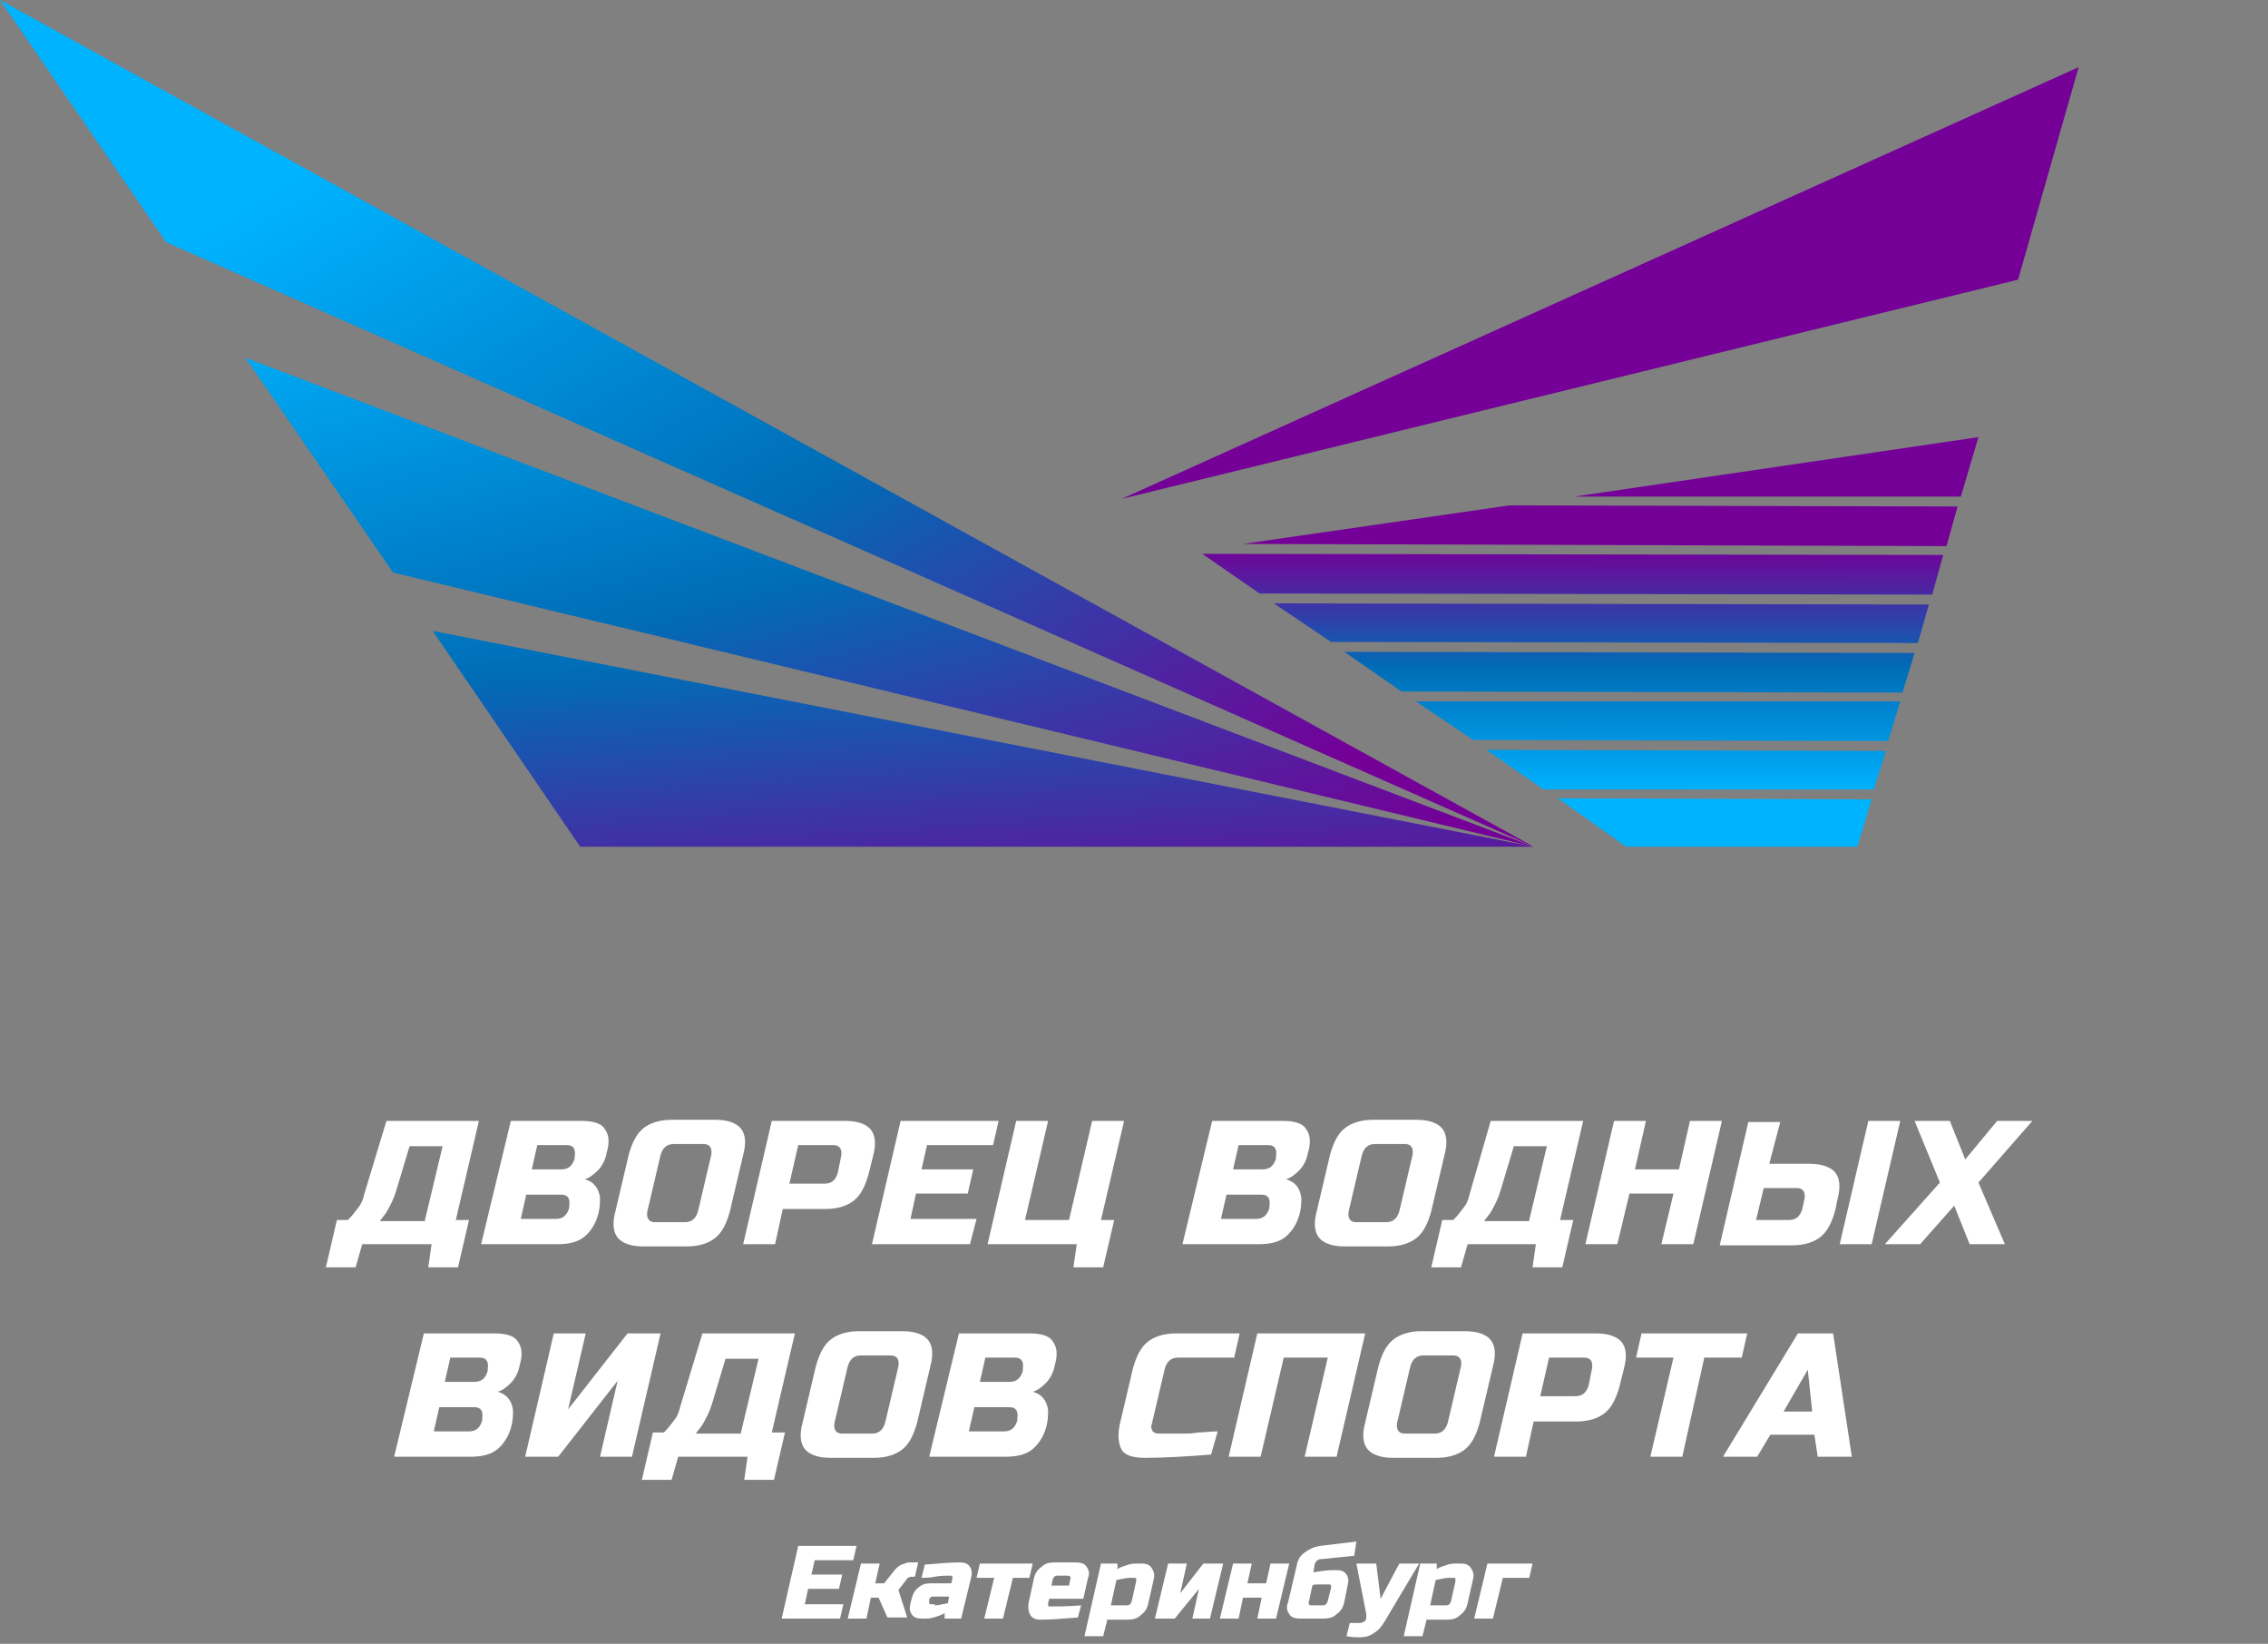 <svg width="178" height="129" viewBox="0 0 178 129" fill="none" xmlns="http://www.w3.org/2000/svg">
<rect x="0" y="0" width="178" height="129" fill="#808080" stroke="none"/>
<path fill-rule="evenodd" clip-rule="evenodd" d="M37.587 87.963H30.329L28.601 93.666C28.515 94.012 28.428 94.357 28.169 94.703C27.91 95.049 27.65 95.394 27.305 95.74H26.441L25.577 99.455H27.91L28.428 97.641H33.872L33.613 99.455H35.946L36.81 95.74H35.773L37.587 87.963ZM34.736 89.951L33.353 95.74V95.826H29.811C29.897 95.697 29.983 95.589 30.07 95.481C30.156 95.373 30.243 95.265 30.329 95.135C30.675 94.53 30.934 94.012 31.107 93.407L32.144 89.951H34.736Z" fill="white"/>
<path fill-rule="evenodd" clip-rule="evenodd" d="M40.093 87.963H45.623C46.487 87.963 47.179 88.136 47.438 88.568C47.784 89 47.87 89.605 47.611 90.469C47.524 90.987 47.265 91.506 46.919 91.852C46.574 92.197 46.228 92.456 45.883 92.543C46.574 92.716 47.006 93.234 47.092 94.012C47.092 94.271 47.092 94.617 47.006 95.049C46.833 95.913 46.401 96.604 45.883 97.036C45.364 97.468 44.673 97.641 43.722 97.641H37.76L40.093 87.963ZM44.673 94.617C44.759 94.098 44.587 93.752 44.068 93.752H41.303L40.871 95.653H43.636C44.154 95.653 44.5 95.394 44.673 94.789V94.617ZM44.5 89.864C45.019 89.864 45.191 90.21 45.105 90.728V90.901C44.932 91.506 44.587 91.765 44.068 91.765H41.735L42.167 89.864H44.5Z" fill="white"/>
<path fill-rule="evenodd" clip-rule="evenodd" d="M56.165 97.122C56.684 96.69 57.029 95.999 57.288 95.049L58.325 90.642C58.585 89.691 58.498 89 58.153 88.568C57.807 88.136 57.116 87.877 56.165 87.877H52.709C51.758 87.877 50.981 88.136 50.462 88.568C49.944 89 49.598 89.691 49.339 90.642L48.302 95.049C48.043 95.999 48.129 96.69 48.475 97.122C48.821 97.554 49.512 97.814 50.462 97.814H53.919C54.869 97.814 55.647 97.554 56.165 97.122ZM55.215 89.778C55.733 89.778 55.906 90.123 55.82 90.642L54.783 95.049C54.61 95.653 54.264 95.913 53.746 95.913H51.413C50.894 95.913 50.721 95.567 50.808 95.049L51.845 90.642C52.018 90.037 52.363 89.778 52.882 89.778H55.215Z" fill="white"/>
<path fill-rule="evenodd" clip-rule="evenodd" d="M66.361 87.963H60.572L58.325 97.641H60.831L61.436 94.876H64.806C65.756 94.876 66.534 94.617 67.052 94.184C67.571 93.752 67.916 93.061 68.176 92.111L68.521 90.728C68.781 89.778 68.694 89.086 68.349 88.654C68.003 88.222 67.312 87.963 66.361 87.963ZM65.411 89.864C65.929 89.864 66.102 90.21 66.016 90.728L65.756 92.024C65.583 92.629 65.238 92.888 64.719 92.888H61.954L62.646 89.864H65.411Z" fill="white"/>
<path d="M76.125 97.641H68.435L70.682 87.963H78.372L77.94 89.864H72.755L72.323 91.765H76.385L75.953 93.666H71.891L71.459 95.653H76.644L76.125 97.641Z" fill="white"/>
<path d="M77.508 97.641L79.754 87.963H82.26L80.446 95.74H83.902L85.716 87.963H88.222L86.408 95.74H87.445L86.581 99.455H84.248L84.507 97.641H77.508Z" fill="white"/>
<path fill-rule="evenodd" clip-rule="evenodd" d="M95.135 87.963H100.665C101.529 87.963 102.22 88.136 102.479 88.568C102.825 89 102.911 89.605 102.652 90.469C102.566 90.987 102.307 91.506 101.961 91.852C101.615 92.197 101.27 92.456 100.924 92.543C101.615 92.716 102.047 93.234 102.134 94.012C102.134 94.271 102.134 94.617 102.047 95.049C101.875 95.913 101.443 96.604 100.924 97.036C100.406 97.468 99.714 97.641 98.764 97.641H92.802L95.135 87.963ZM99.628 94.617C99.714 94.098 99.542 93.752 99.023 93.752H96.258L95.826 95.653H98.591C99.109 95.653 99.455 95.394 99.628 94.789V94.617ZM99.542 89.864C100.06 89.864 100.233 90.21 100.146 90.728V90.901C99.974 91.506 99.628 91.765 99.109 91.765H96.776L97.209 89.864H99.542Z" fill="white"/>
<path fill-rule="evenodd" clip-rule="evenodd" d="M111.207 97.122C111.725 96.69 112.071 95.999 112.33 95.049L113.367 90.642C113.626 89.691 113.54 89 113.194 88.568C112.848 88.136 112.157 87.877 111.207 87.877H107.75C106.8 87.877 106.022 88.136 105.504 88.568C104.985 89 104.64 89.691 104.38 90.642L103.344 95.049C103.084 95.999 103.171 96.69 103.516 97.122C103.862 97.554 104.553 97.814 105.504 97.814H108.96C109.911 97.814 110.688 97.554 111.207 97.122ZM110.256 89.778C110.775 89.778 110.947 90.123 110.861 90.642L109.824 95.049C109.651 95.653 109.306 95.913 108.787 95.913H106.454C105.936 95.913 105.763 95.567 105.849 95.049L106.886 90.642C107.059 90.037 107.405 89.778 107.923 89.778H110.256Z" fill="white"/>
<path fill-rule="evenodd" clip-rule="evenodd" d="M124.254 87.963H116.996L115.354 93.666C115.268 94.012 115.182 94.357 114.922 94.703C114.663 95.049 114.404 95.394 114.058 95.74H113.194L112.33 99.455H114.663L115.182 97.641H120.539L120.28 99.455H122.613L123.477 95.74H122.44L124.254 87.963ZM121.403 89.951L120.02 95.74V95.826H116.478C116.564 95.697 116.65 95.589 116.737 95.481C116.823 95.373 116.91 95.265 116.996 95.135C117.342 94.53 117.601 94.012 117.774 93.407L118.811 89.951H121.403Z" fill="white"/>
<path d="M132.895 97.641H130.389L131.34 93.666H127.884L126.933 97.641H124.427L126.674 87.963H129.18L128.316 91.765H131.772L132.636 87.963H135.142L132.895 97.641Z" fill="white"/>
<path fill-rule="evenodd" clip-rule="evenodd" d="M144.387 97.641H146.893L149.14 87.963H146.634L144.387 97.641ZM138.857 91.333H142.054C143.005 91.333 143.696 91.592 144.042 92.024C144.387 92.456 144.474 93.148 144.214 94.098L144.042 94.962C143.782 95.913 143.437 96.604 142.918 97.036C142.4 97.468 141.622 97.727 140.672 97.727H134.969L137.215 88.049H139.721L138.857 91.333ZM141.622 94.098C141.709 93.58 141.536 93.234 141.017 93.234H138.425L137.82 95.74H140.412C140.931 95.74 141.277 95.481 141.449 94.876L141.622 94.098Z" fill="white"/>
<path d="M156.744 87.963H159.509L155.275 92.802L157.349 97.641H154.584L153.374 94.617L150.695 97.641H147.93L152.251 92.802L150.263 87.963H153.028L154.238 90.987L156.744 87.963Z" fill="white"/>
<path fill-rule="evenodd" clip-rule="evenodd" d="M33.267 104.64H38.797C39.661 104.64 40.352 104.813 40.612 105.245C40.957 105.677 41.044 106.282 40.785 107.146C40.698 107.664 40.439 108.183 40.093 108.528C39.748 108.874 39.402 109.133 39.056 109.22C39.748 109.392 40.18 109.911 40.266 110.688C40.266 110.948 40.266 111.293 40.18 111.725C40.007 112.589 39.575 113.281 39.056 113.713C38.538 114.145 37.847 114.318 36.896 114.318H30.934L33.267 104.64ZM37.847 111.293C37.933 110.775 37.76 110.429 37.242 110.429H34.477L34.045 112.33H36.81C37.328 112.33 37.674 112.071 37.847 111.466V111.293ZM37.674 106.541C38.192 106.541 38.365 106.886 38.279 107.405V107.578C38.106 108.183 37.76 108.442 37.242 108.442H34.909L35.341 106.541H37.674Z" fill="white"/>
<path d="M49.598 114.318H47.092L48.475 108.355L43.809 114.318H41.216L43.463 104.64H45.969L44.586 110.602L49.252 104.64H51.844L49.598 114.318Z" fill="white"/>
<path fill-rule="evenodd" clip-rule="evenodd" d="M62.386 104.64H55.128L53.4 110.343C53.313 110.688 53.227 111.034 52.968 111.38C52.709 111.725 52.449 112.071 52.104 112.417H51.24L50.376 116.132H52.709L53.227 114.318H58.671L58.411 116.132H60.744L61.608 112.417H60.572L62.386 104.64ZM59.535 106.627L58.152 112.417V112.503H54.609C54.696 112.373 54.782 112.265 54.869 112.157C54.955 112.049 55.041 111.941 55.128 111.812C55.474 111.207 55.733 110.688 55.906 110.084L56.943 106.627H59.535Z" fill="white"/>
<path fill-rule="evenodd" clip-rule="evenodd" d="M70.854 113.713C71.373 113.281 71.718 112.589 71.978 111.639L73.014 107.232C73.274 106.282 73.187 105.59 72.841 105.158C72.496 104.726 71.805 104.467 70.854 104.467H67.398C66.447 104.467 65.67 104.726 65.151 105.158C64.633 105.59 64.287 106.282 64.028 107.232L62.991 111.639C62.732 112.589 62.818 113.281 63.164 113.713C63.51 114.145 64.201 114.404 65.151 114.404H68.608C69.558 114.404 70.336 114.145 70.854 113.713ZM69.904 106.368C70.422 106.368 70.595 106.714 70.508 107.232L69.472 111.639C69.299 112.244 68.953 112.503 68.435 112.503H66.102C65.583 112.503 65.41 112.157 65.497 111.639L66.534 107.232C66.707 106.627 67.052 106.368 67.571 106.368H69.904Z" fill="white"/>
<path fill-rule="evenodd" clip-rule="evenodd" d="M75.261 104.64H80.791C81.655 104.64 82.347 104.813 82.606 105.245C82.951 105.677 83.038 106.282 82.779 107.146C82.692 107.664 82.433 108.183 82.088 108.528C81.742 108.874 81.396 109.133 81.051 109.22C81.742 109.392 82.174 109.911 82.26 110.688C82.26 110.948 82.26 111.293 82.174 111.725C82.001 112.589 81.569 113.281 81.051 113.713C80.532 114.145 79.841 114.318 78.89 114.318H72.928L75.261 104.64ZM79.841 111.293C79.927 110.775 79.754 110.429 79.236 110.429H76.471L76.039 112.33H78.804C79.322 112.33 79.668 112.071 79.841 111.466V111.293ZM79.668 106.541C80.186 106.541 80.359 106.886 80.273 107.405V107.578C80.1 108.183 79.754 108.442 79.236 108.442H76.903L77.335 106.541H79.668Z" fill="white"/>
<path d="M95.048 114.145C92.975 114.318 91.246 114.404 89.864 114.404C89 114.404 88.309 114.231 88.049 113.799C87.79 113.367 87.704 112.676 87.876 111.812L88.913 107.405C89.173 106.454 89.518 105.763 90.037 105.331C90.555 104.899 91.333 104.64 92.283 104.64H97.295L96.863 106.541H92.456C91.938 106.541 91.592 106.8 91.419 107.405L90.382 111.812C90.296 111.985 90.382 112.157 90.469 112.33C90.555 112.417 90.728 112.503 90.901 112.503C91.074 112.503 91.333 112.503 91.506 112.503C91.678 112.503 91.938 112.503 92.197 112.503C92.456 112.503 92.715 112.503 92.975 112.503C93.234 112.503 93.579 112.503 94.011 112.417C94.444 112.417 94.962 112.33 95.567 112.33L95.048 114.145Z" fill="white"/>
<path d="M104.899 114.318H102.393L104.208 106.541H100.752L98.937 114.318H96.431L98.678 104.64H107.146L104.899 114.318Z" fill="white"/>
<path fill-rule="evenodd" clip-rule="evenodd" d="M115.008 113.713C115.527 113.281 115.873 112.589 116.132 111.639L117.169 107.232C117.428 106.282 117.341 105.59 116.996 105.158C116.65 104.726 115.959 104.467 115.008 104.467H111.552C110.602 104.467 109.824 104.726 109.306 105.158C108.787 105.59 108.441 106.282 108.182 107.232L107.145 111.639C106.886 112.589 106.973 113.281 107.318 113.713C107.664 114.145 108.355 114.404 109.306 114.404H112.762C113.712 114.404 114.49 114.145 115.008 113.713ZM114.058 106.368C114.576 106.368 114.749 106.714 114.663 107.232L113.626 111.639C113.453 112.244 113.107 112.503 112.589 112.503H110.256C109.738 112.503 109.565 112.157 109.651 111.639L110.688 107.232C110.861 106.627 111.207 106.368 111.725 106.368H114.058Z" fill="white"/>
<path fill-rule="evenodd" clip-rule="evenodd" d="M125.291 104.64H119.502L117.255 114.318H119.761L120.366 111.553H123.736C124.686 111.553 125.464 111.293 125.983 110.861C126.501 110.429 126.847 109.738 127.106 108.787L127.451 107.405C127.711 106.454 127.624 105.763 127.279 105.331C126.933 104.899 126.242 104.64 125.291 104.64ZM124.341 106.541C124.859 106.541 125.032 106.886 124.946 107.405L124.686 108.701C124.514 109.306 124.168 109.565 123.65 109.565H120.884L121.576 106.541H124.341Z" fill="white"/>
<path d="M132.031 114.318H129.525L131.34 106.541H128.402L128.834 104.64H137.129L136.697 106.541H133.759L132.031 114.318Z" fill="white"/>
<path fill-rule="evenodd" clip-rule="evenodd" d="M135.228 114.318H137.907L138.944 112.589H142.4L142.659 114.318H145.338L143.869 104.64H141.104L135.228 114.318ZM142.227 110.775H139.98L141.881 107.491L142.227 110.775Z" fill="white"/>
<path d="M65.929 127.02H61.35L62.646 121.317H67.225L66.966 122.44H63.942L63.683 123.563H66.102L65.843 124.687H63.423L63.164 125.896H66.188L65.929 127.02Z" fill="white"/>
<path d="M68.954 125.378H68.349L68.003 127.02H66.534L67.571 122.699H69.04L68.694 124.255H69.386L70.077 123.39C70.336 123.045 70.595 122.786 71.027 122.699C71.2 122.613 71.287 122.613 71.373 122.613C71.546 122.613 71.719 122.613 71.891 122.613H72.064L71.805 123.736H71.546C71.373 123.736 71.2 123.823 71.114 123.995L70.509 124.773L71.2 126.933H69.645L68.954 125.378Z" fill="white"/>
<path fill-rule="evenodd" clip-rule="evenodd" d="M73.026 122.748C72.881 122.76 72.734 122.773 72.582 122.786L72.323 123.823C72.582 123.823 72.928 123.823 73.36 123.736C73.792 123.65 74.224 123.65 74.57 123.65C74.656 123.65 74.743 123.65 74.743 123.736V123.909L74.656 124.255H73.014C72.669 124.255 72.323 124.341 72.064 124.6C71.805 124.773 71.632 125.119 71.546 125.464L71.459 125.81C71.373 126.156 71.373 126.415 71.546 126.674C71.718 126.933 71.978 127.02 72.323 127.02H72.582C72.755 127.02 73.014 127.02 73.274 126.933C73.324 126.917 73.377 126.9 73.432 126.883C73.663 126.81 73.928 126.727 74.138 126.588V127.02H75.434L76.212 123.823C76.298 123.477 76.298 123.218 76.125 122.958C75.952 122.699 75.693 122.613 75.347 122.613C74.609 122.613 73.871 122.676 73.026 122.748ZM74.138 125.863C73.824 125.929 73.565 125.983 73.36 125.983V125.896H73.101C73.014 125.896 72.928 125.896 72.928 125.81V125.637V125.551C72.928 125.514 72.928 125.493 72.935 125.474C72.944 125.449 72.965 125.428 73.014 125.378C73.101 125.291 73.187 125.291 73.274 125.291H74.483L74.397 125.81C74.307 125.828 74.22 125.846 74.138 125.863Z" fill="white"/>
<path d="M79.495 123.823L78.717 127.02H77.248L78.026 123.823H76.644L76.903 122.699H81.05L80.791 123.823H79.495Z" fill="white"/>
<path fill-rule="evenodd" clip-rule="evenodd" d="M81.656 127.106C82.52 127.106 83.556 127.02 84.593 126.933L84.853 125.983C83.729 126.069 82.952 126.069 82.433 126.069C82.347 126.069 82.26 126.069 82.26 125.983V125.81L82.347 125.464H85.025L85.371 123.909C85.544 123.477 85.457 123.218 85.285 122.958C85.112 122.699 84.853 122.613 84.421 122.613H82.779C82.347 122.613 82.001 122.699 81.742 122.958C81.396 123.218 81.224 123.477 81.137 123.909L80.705 125.896C80.705 126.242 80.705 126.501 80.878 126.76C81.051 127.02 81.31 127.106 81.656 127.106ZM82.606 123.995C82.692 123.736 82.779 123.65 83.038 123.65H83.729C83.989 123.65 84.075 123.736 83.989 123.995L83.902 124.427H82.52L82.606 123.995Z" fill="white"/>
<path fill-rule="evenodd" clip-rule="evenodd" d="M86.581 128.402L86.926 127.02V127.106H88.482C88.914 127.106 89.259 127.02 89.519 126.76C89.864 126.501 90.037 126.242 90.124 125.81L90.555 123.909C90.642 123.563 90.555 123.304 90.383 123.045C90.21 122.786 89.951 122.699 89.605 122.699H89.259C89.087 122.699 88.827 122.699 88.568 122.786C88.518 122.802 88.465 122.819 88.41 122.836C88.179 122.909 87.913 122.992 87.704 123.131V122.699H86.408L85.112 128.402H86.581ZM87.877 123.942C88.19 123.877 88.449 123.823 88.654 123.823H89C89.087 123.823 89.173 123.823 89.173 123.909V124.082L88.827 125.637C88.741 125.896 88.654 125.983 88.395 125.983H87.186L87.618 123.995C87.708 123.977 87.794 123.959 87.877 123.942Z" fill="white"/>
<path d="M94.444 122.699H95.999L94.962 127.02H93.579L94.098 124.687L92.197 127.02H90.642L91.678 122.699H93.147L92.629 125.032L94.444 122.699Z" fill="white"/>
<path d="M99.369 124.255L99.715 122.699H101.183L100.147 127.02H98.678L99.023 125.378H97.554L97.209 127.02H95.74L96.777 122.699H98.246L97.9 124.255H99.369Z" fill="white"/>
<path fill-rule="evenodd" clip-rule="evenodd" d="M104.553 123.218C104.121 123.218 103.603 123.304 103.085 123.39L103.171 122.786C103.257 122.526 103.43 122.353 103.689 122.353L106.282 122.094L106.454 120.971L103.603 121.317C103.085 121.403 102.739 121.576 102.393 121.835C102.048 122.094 101.875 122.353 101.788 122.786L101.097 125.723C100.924 126.155 101.011 126.415 101.184 126.674C101.356 126.933 101.616 127.019 102.048 127.019H103.862C104.294 127.019 104.64 126.933 104.899 126.674C105.245 126.415 105.418 126.155 105.504 125.723L105.763 124.427C105.85 124.082 105.85 123.822 105.677 123.563C105.504 123.304 105.245 123.218 104.899 123.218H104.553ZM104.208 125.637C104.121 125.896 104.035 125.983 103.776 125.983H102.998C102.739 125.983 102.652 125.896 102.739 125.637L102.998 124.427C103.085 124.341 103.257 124.341 103.43 124.341H104.035H104.294C104.381 124.341 104.467 124.341 104.467 124.427V124.6L104.208 125.637Z" fill="white"/>
<path d="M106.714 128.489C106.454 128.489 106.109 128.489 105.677 128.402L105.936 127.365H106.714C106.886 127.365 107.059 127.279 107.146 127.192C107.232 127.106 107.232 126.933 107.232 126.674L106.454 122.699H108.01L108.355 125.464L109.824 122.699H111.38L108.701 127.192C108.442 127.624 108.183 127.97 107.837 128.143C107.491 128.402 107.146 128.489 106.714 128.489Z" fill="white"/>
<path fill-rule="evenodd" clip-rule="evenodd" d="M111.639 128.402L111.984 127.02V127.106H113.54C113.972 127.106 114.317 127.02 114.577 126.76C114.922 126.501 115.095 126.242 115.182 125.81L115.614 123.909C115.7 123.563 115.614 123.304 115.441 123.045C115.268 122.786 115.009 122.699 114.663 122.699H114.317C114.145 122.699 113.885 122.699 113.626 122.786C113.576 122.802 113.523 122.819 113.468 122.836C113.237 122.909 112.971 122.992 112.762 123.131V122.699H111.466L110.17 128.402H111.639ZM112.935 123.942C113.248 123.877 113.508 123.823 113.713 123.823H114.058C114.145 123.823 114.231 123.823 114.231 123.909V124.082L113.885 125.637C113.799 125.896 113.713 125.983 113.453 125.983H112.244L112.676 123.995C112.766 123.977 112.852 123.959 112.935 123.942Z" fill="white"/>
<path d="M120.28 122.699L120.021 123.823H117.947L117.169 127.02H115.7L116.737 122.699H120.28Z" fill="white"/>
<path d="M88.049 39.143L158.385 21.948L163.138 5.271L88.049 39.143Z" fill="#740098"/>
<path d="M33.958 49.512L45.537 66.448H120.366V66.448L33.958 49.512Z" fill="url(#paint0_linear_2005_49822)"/>
<path d="M30.848 44.932L120.366 66.448V66.448L19.269 28.082L30.848 44.932Z" fill="url(#paint1_linear_2005_49822)"/>
<path d="M120.366 66.448L0 0L13.048 19.01L120.366 66.448Z" fill="url(#paint2_linear_2005_49822)"/>
<path d="M147.066 61.954L148.016 58.93L116.65 58.844L121.144 61.954H147.066Z" fill="url(#paint3_linear_2005_49822)"/>
<path d="M105.504 51.154L109.997 54.264L149.313 54.351L150.263 51.24L105.504 51.154Z" fill="url(#paint4_linear_2005_49822)"/>
<path d="M111.121 55.042L115.614 58.066L148.19 58.152L149.14 55.042H111.121Z" fill="url(#paint5_linear_2005_49822)"/>
<path d="M153.893 38.97L155.275 34.304L123.563 38.97H153.893Z" fill="url(#paint6_linear_2005_49822)"/>
<path d="M122.267 62.646L127.624 66.448H145.77L146.893 62.732L122.267 62.646Z" fill="url(#paint7_linear_2005_49822)"/>
<path d="M118.465 39.661L97.555 42.685L152.769 42.858L153.633 39.748L118.465 39.661Z" fill="url(#paint8_linear_2005_49822)"/>
<path d="M99.974 47.352L104.467 50.376L150.523 50.462L151.387 47.438L99.974 47.352Z" fill="url(#paint9_linear_2005_49822)"/>
<path d="M94.357 43.463L98.851 46.574L151.646 46.66L152.51 43.55L94.357 43.463Z" fill="url(#paint10_linear_2005_49822)"/>
<defs>
<linearGradient id="paint0_linear_2005_49822" x1="-159.181" y1="31.288" x2="-154.186" y2="99.645" gradientUnits="userSpaceOnUse">
<stop offset="0.152" stop-color="#00B3FF"/>
<stop offset="0.531" stop-color="#006CB6"/>
<stop offset="0.888" stop-color="#740098"/>
</linearGradient>
<linearGradient id="paint1_linear_2005_49822" x1="-81.936" y1="36.444" x2="-58.55" y2="121.814" gradientUnits="userSpaceOnUse">
<stop offset="0.152" stop-color="#00B3FF"/>
<stop offset="0.531" stop-color="#006CB6"/>
<stop offset="0.888" stop-color="#740098"/>
</linearGradient>
<linearGradient id="paint2_linear_2005_49822" x1="-53.022" y1="38.613" x2="2.027" y2="133.57" gradientUnits="userSpaceOnUse">
<stop offset="0.152" stop-color="#00B3FF"/>
<stop offset="0.531" stop-color="#006CB6"/>
<stop offset="0.888" stop-color="#740098"/>
</linearGradient>
<linearGradient id="paint3_linear_2005_49822" x1="270.193" y1="66.369" x2="270.171" y2="39.148" gradientUnits="userSpaceOnUse">
<stop offset="0.152" stop-color="#00B3FF"/>
<stop offset="0.531" stop-color="#006CB6"/>
<stop offset="0.888" stop-color="#740098"/>
</linearGradient>
<linearGradient id="paint4_linear_2005_49822" x1="319.725" y1="66.715" x2="319.714" y2="39.495" gradientUnits="userSpaceOnUse">
<stop offset="0.152" stop-color="#00B3FF"/>
<stop offset="0.531" stop-color="#006CB6"/>
<stop offset="0.888" stop-color="#740098"/>
</linearGradient>
<linearGradient id="paint5_linear_2005_49822" x1="297.416" y1="66.546" x2="297.401" y2="39.326" gradientUnits="userSpaceOnUse">
<stop offset="0.152" stop-color="#00B3FF"/>
<stop offset="0.531" stop-color="#006CB6"/>
<stop offset="0.888" stop-color="#740098"/>
</linearGradient>
<linearGradient id="paint6_linear_2005_49822" x1="234.342" y1="65.574" x2="234.292" y2="38.352" gradientUnits="userSpaceOnUse">
<stop offset="0.152" stop-color="#00B3FF"/>
<stop offset="0.531" stop-color="#006CB6"/>
<stop offset="0.888" stop-color="#740098"/>
</linearGradient>
<linearGradient id="paint7_linear_2005_49822" x1="223.002" y1="66.149" x2="222.948" y2="38.926" gradientUnits="userSpaceOnUse">
<stop offset="0.152" stop-color="#00B3FF"/>
<stop offset="0.531" stop-color="#006CB6"/>
<stop offset="0.888" stop-color="#740098"/>
</linearGradient>
<linearGradient id="paint8_linear_2005_49822" x1="366.461" y1="66.852" x2="366.454" y2="39.632" gradientUnits="userSpaceOnUse">
<stop offset="0.152" stop-color="#00B3FF"/>
<stop offset="0.531" stop-color="#006CB6"/>
<stop offset="0.888" stop-color="#740098"/>
</linearGradient>
<linearGradient id="paint9_linear_2005_49822" x1="352.24" y1="66.884" x2="352.232" y2="39.665" gradientUnits="userSpaceOnUse">
<stop offset="0.152" stop-color="#00B3FF"/>
<stop offset="0.531" stop-color="#006CB6"/>
<stop offset="0.888" stop-color="#740098"/>
</linearGradient>
<linearGradient id="paint10_linear_2005_49822" x1="372.965" y1="67.048" x2="372.959" y2="39.828" gradientUnits="userSpaceOnUse">
<stop offset="0.152" stop-color="#00B3FF"/>
<stop offset="0.531" stop-color="#006CB6"/>
<stop offset="0.888" stop-color="#740098"/>
</linearGradient>
</defs>
</svg>
